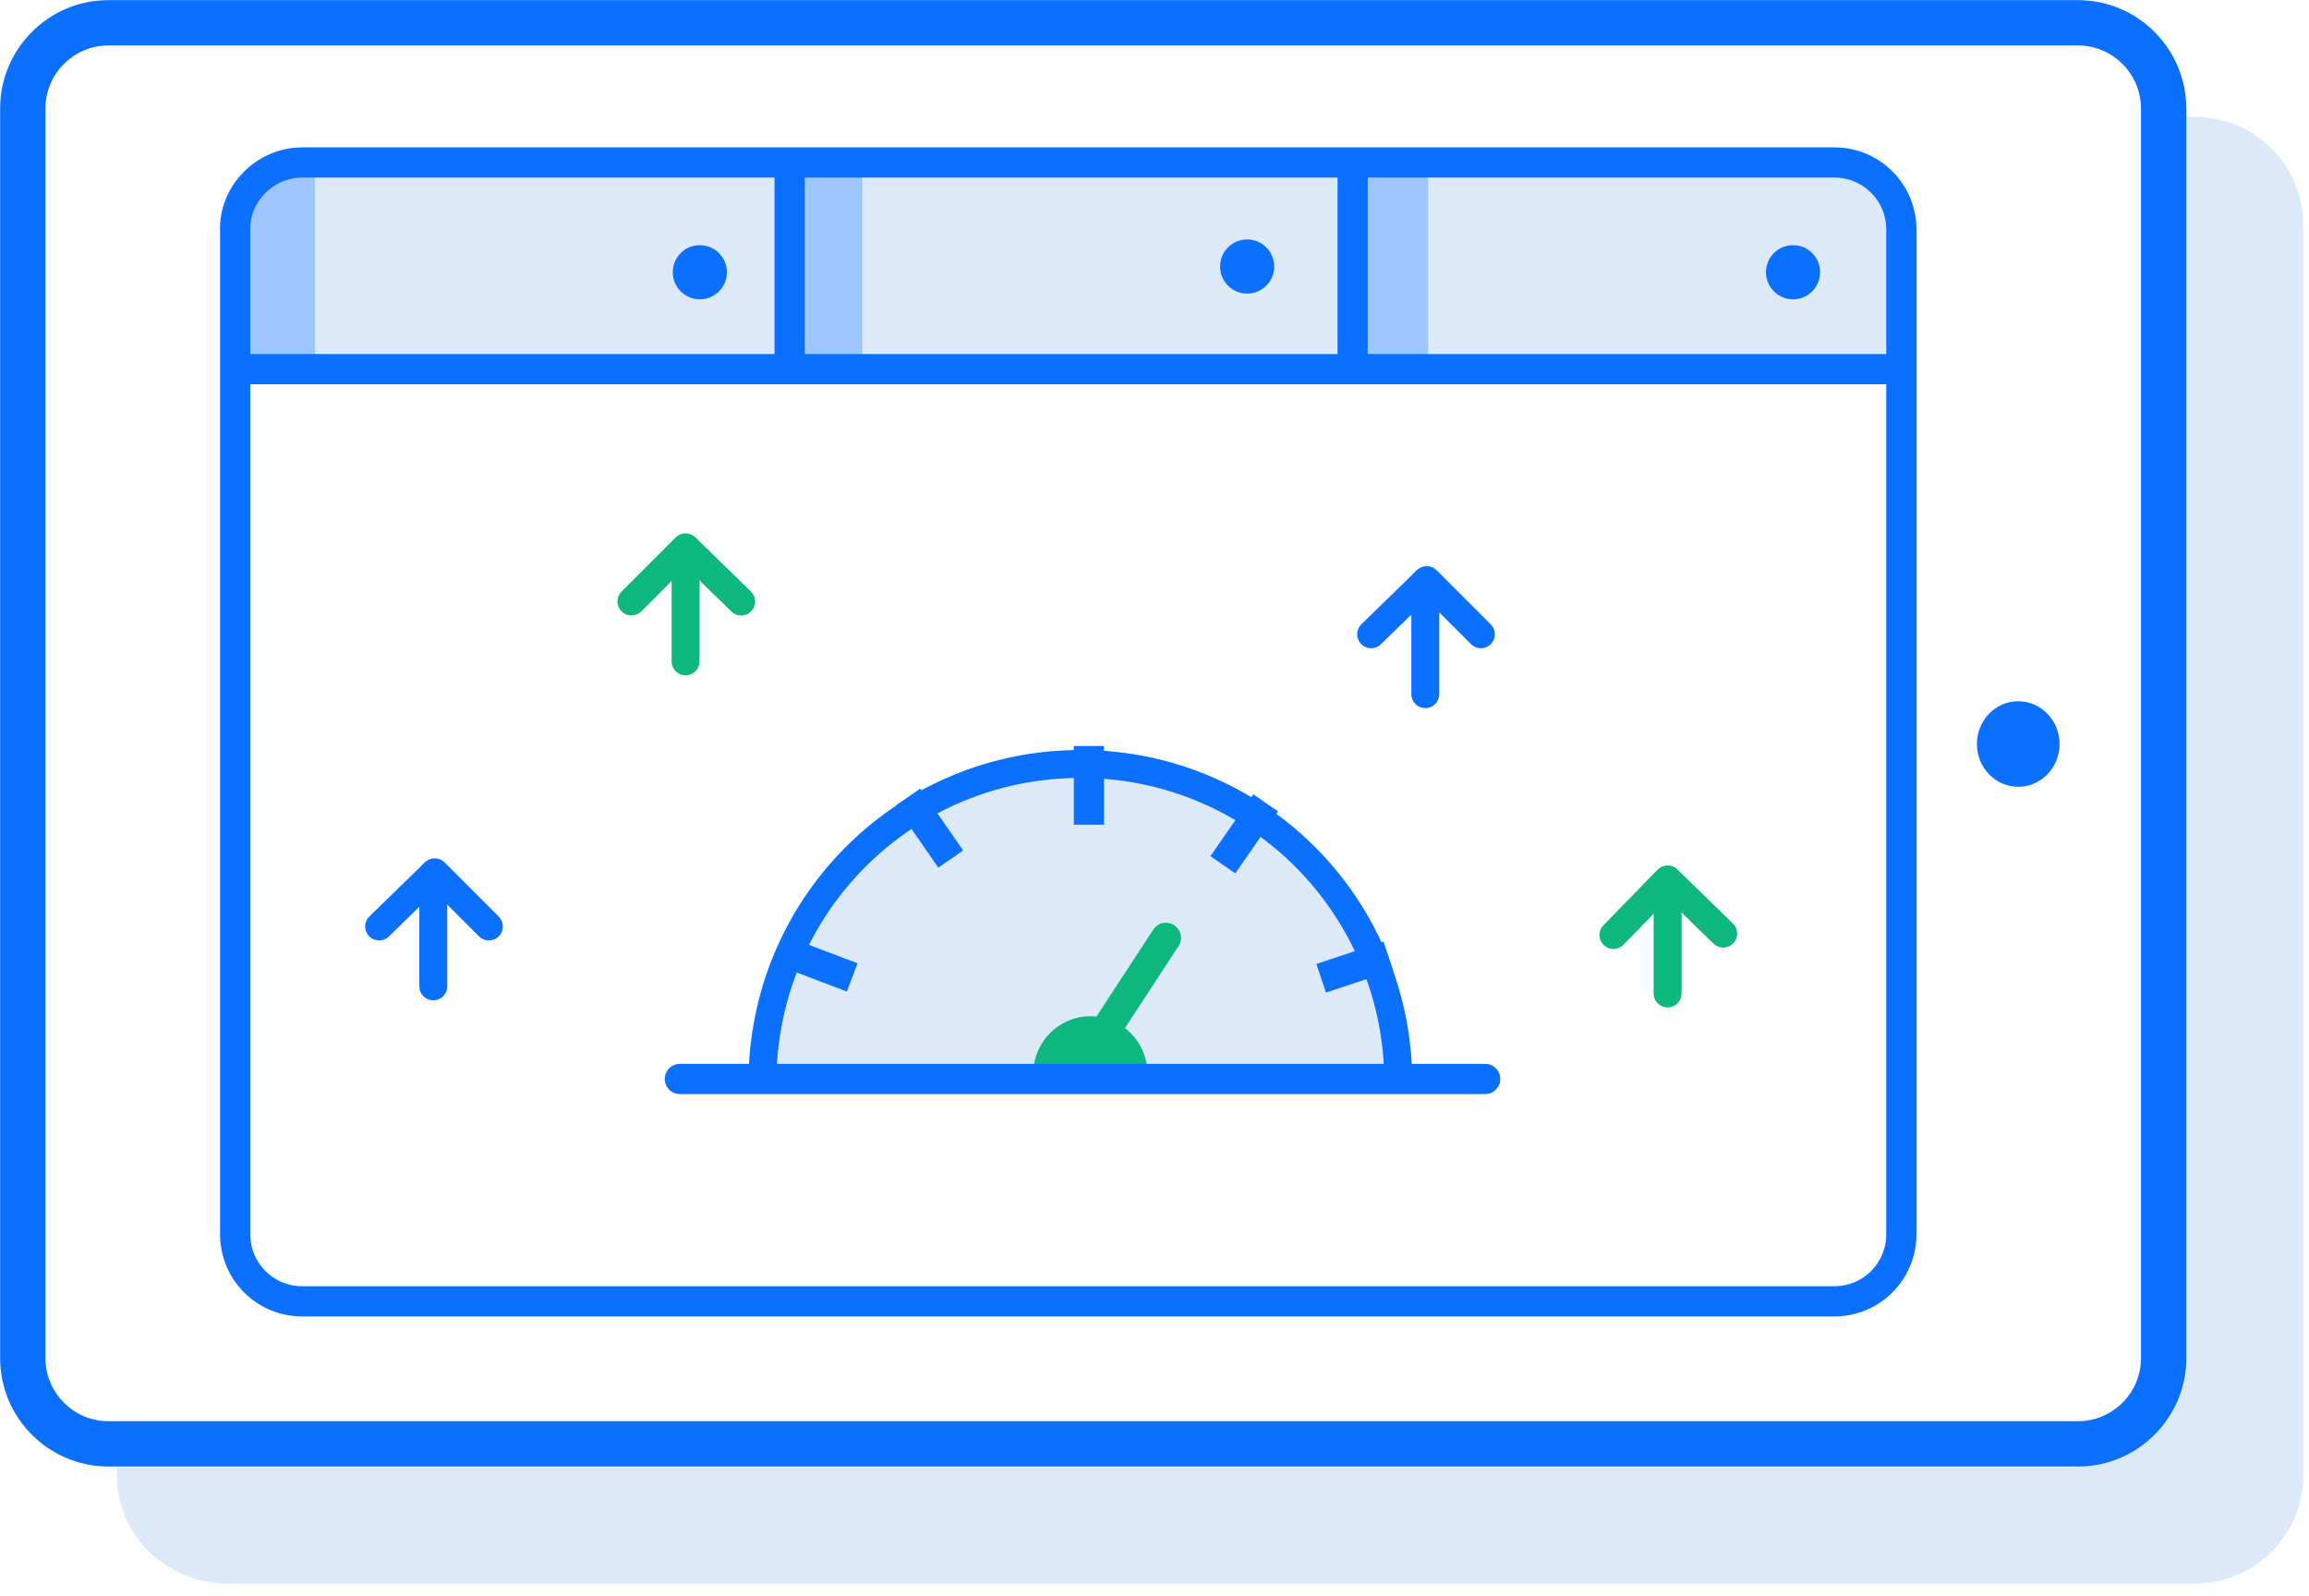 <svg xmlns="http://www.w3.org/2000/svg" xmlns:xlink="http://www.w3.org/1999/xlink" id="On-Site_Search_Engine_Optimization" x="0px" y="0px" viewBox="0 0 162 112" style="enable-background:new 0 0 162 112;" xml:space="preserve"><style type="text/css">	.st0{fill:#DCE9F9;}	.st1{fill:#9DC6FF;}	.st2{fill:none;stroke:#0B70FF;stroke-width:2.12;stroke-linecap:round;stroke-linejoin:round;}	.st3{fill:#0DB77E;}	.st4{fill:none;stroke:#0B70FF;stroke-width:3.18;stroke-linecap:round;stroke-linejoin:round;}	.st5{fill:none;stroke:#0B70FF;stroke-width:1.96;stroke-linecap:round;stroke-linejoin:round;}	.st6{fill:none;stroke:#0B70FF;stroke-width:2.12;stroke-linecap:square;}	.st7{fill:none;stroke:#0DB77E;stroke-width:2.12;stroke-linecap:round;}	.st8{fill:none;stroke:#0DB77E;stroke-width:1.96;stroke-linecap:round;stroke-linejoin:round;}	.st9{fill:#0B70FF;}</style><title>On-Site Search Engine Optimization</title><desc>Created with Sketch.</desc><g id="Page-1">	<g id="On-Site-Search-Engine-Optimization" transform="translate(1, 1)">		<path id="Path" class="st0" d="M153,7.2h-2.9v88.5l-4.6,4.6H7.2v2.2c0,4.2,3.4,7.5,7.6,7.6H153c4.2,0,7.6-3.4,7.6-7.6V14.8   C160.6,10.6,157.2,7.2,153,7.2z"></path>		<path id="Path_1_" class="st0" d="M52.7,74.2c-0.1-3.1,2.1-22,22.2-22s22.3,22.1,22.3,22.1L52.7,74.2z"></path>		<polygon id="Path_2_" class="st0" points="15.3,24.6 16.3,12.6 21.6,10.3 127.7,10.3 132.1,13 133.3,24.8   "></polygon>		<polygon id="Path_3_" class="st1" points="59.5,11 59.5,24.6 56.2,25.7 54.4,25.7 54.4,10.1   "></polygon>		<path id="Path_4_" class="st1" d="M17.4,10.4c-0.2,0.9-0.8,1.8-1.5,2.4v12.9h1.8l3.4-1.1V11L17.4,10.4z"></path>		<polygon id="Path_5_" class="st1" points="99.2,11 99.2,24.6 95.8,25.7 94.1,25.7 94.1,10.1   "></polygon>		<path id="Path_6_" class="st2" d="M132.1,24.9H16"></path>		<path id="Path_7_" class="st3" d="M72.5,74.7c2.3,0,4.6,0.1,6.9,0c0-0.1,0-0.3,0.1-0.4c0-2.2-1.8-4-4-4s-4,1.8-4,4   c0,0.2,0,0.3,0,0.5C71.7,74.7,72.1,74.7,72.5,74.7z"></path>		<path id="Rectangle" class="st4" d="M6.6,0.6h138.2c3.3,0,6,2.7,6,6v87.7c0,3.3-2.7,6-6,6H6.6c-3.3,0-6-2.7-6-6V6.6   C0.6,3.3,3.3,0.6,6.6,0.6z"></path>		<path id="Rectangle_1_" class="st2" d="M20.2,10.4h107.5c2.6,0,4.7,2.1,4.7,4.7v70.5c0,2.6-2.1,4.7-4.7,4.7H20.2   c-2.6,0-4.7-2.1-4.7-4.7V15.2C15.4,12.6,17.6,10.4,20.2,10.4z"></path>		<path id="Path_8_" class="st2" d="M54.4,24.4V11"></path>		<path id="Path_9_" class="st2" d="M93.9,11v13.6"></path>		<path id="Path_10_" class="st2" d="M46.7,74.7h56.5"></path>		<path id="Path_11_" class="st5" d="M52.5,74.4c0.3-12.1,10.1-21.8,22.3-21.8s22,9.7,22.3,21.8"></path>		<path id="Path_12_" class="st6" d="M75.4,52.4v3.4"></path>		<path id="Path_13_" class="st6" d="M63.3,55.8l1.8,2.6"></path>		<path id="Path_14_" class="st6" d="M57.8,67.2l-2.9-1.1"></path>		<path id="Path_15_" class="st7" d="M80.8,64.8l-4.9,7.5"></path>		<path id="Path_16_" class="st6" d="M87.2,56.2l-1.8,2.6"></path>		<path id="Path_17_" class="st6" d="M92.7,67.3l2.7-0.9"></path>		<polyline id="Path_18_" class="st5" points="25.6,64 29.5,60.2 33.3,64   "></polyline>		<path id="Path_19_" class="st5" d="M29.4,60.3v7.9"></path>		<polyline id="Path_20_" class="st8" points="43.3,41.2 47.1,37.4 51,41.2   "></polyline>		<path id="Path_21_" class="st8" d="M47.1,37.5v7.9"></path>		<polyline id="Path_22_" class="st5" points="95.2,43.5 99.1,39.7 102.9,43.5   "></polyline>		<path id="Path_23_" class="st5" d="M99,39.8v7.9"></path>		<polyline id="Path_24_" class="st8" points="112.2,64.6 116,60.7 119.9,64.5   "></polyline>		<path id="Path_25_" class="st8" d="M116,60.8v7.9"></path>		<ellipse id="Oval" class="st9" cx="140.6" cy="51.2" rx="2.9" ry="3"></ellipse>		<circle id="Oval_1_" class="st9" cx="86.5" cy="17.7" r="1.9"></circle>		<circle id="Oval_2_" class="st9" cx="124.8" cy="18.1" r="1.9"></circle>		<circle id="Oval_3_" class="st9" cx="48.1" cy="18.1" r="1.9"></circle>	</g></g></svg>